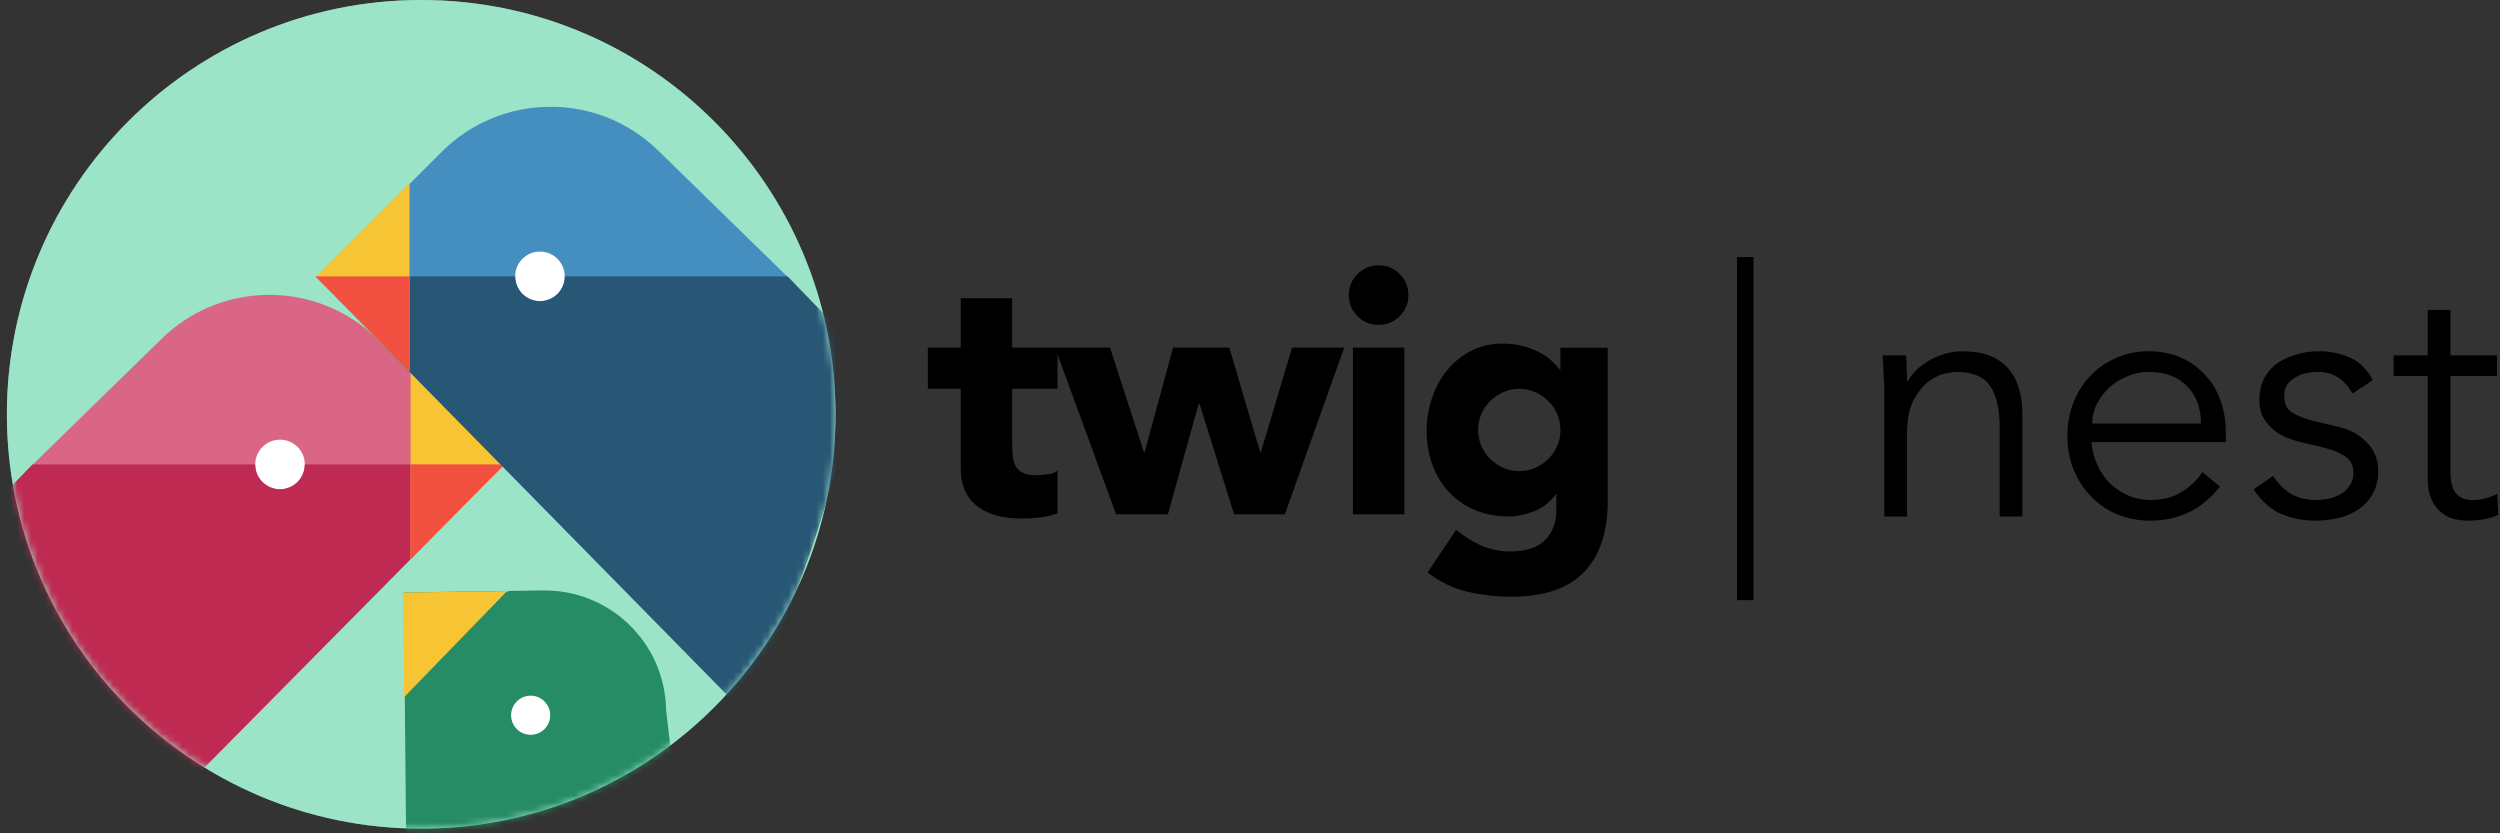 <svg xmlns="http://www.w3.org/2000/svg" width="363" height="121" viewBox="0 0 363 121" fill="none"><rect x="0" y="0" width="363" height="121" fill="#333333" stroke="none"/><g clip-path="url(#clip0_49_114)"><path d="M153.55 56.45H146.97V64.52C146.97 65.18 147 65.79 147.07 66.34C147.14 66.89 147.29 67.36 147.52 67.76C147.75 68.16 148.11 68.47 148.59 68.68C149.07 68.9 149.71 69 150.51 69C150.91 69 151.43 68.96 152.08 68.88C152.73 68.8 153.22 68.61 153.55 68.31V74.54C152.72 74.84 151.86 75.04 150.96 75.14C150.06 75.24 149.18 75.29 148.32 75.29C147.06 75.29 145.9 75.16 144.83 74.89C143.77 74.62 142.84 74.2 142.04 73.62C141.24 73.04 140.62 72.28 140.17 71.35C139.72 70.42 139.5 69.29 139.5 67.96V56.45H134.72V50.47H139.5V43.3H146.97V50.47H153.55V56.45Z" fill="black"></path><path d="M153.2 50.47H161.17L166.1 65.66H166.2L170.33 50.47H178.5L182.98 65.66H183.08L187.61 50.47H195.18L186.56 74.68H179.19L174.16 58.59H174.06L169.58 74.68H162.06L153.19 50.47H153.2Z" fill="black"></path><path d="M195.84 42.85C195.84 41.65 196.26 40.63 197.11 39.79C197.96 38.95 198.98 38.52 200.17 38.52C201.36 38.52 202.39 38.94 203.23 39.79C204.07 40.64 204.5 41.66 204.5 42.85C204.5 44.04 204.08 45.07 203.23 45.91C202.38 46.76 201.36 47.18 200.17 47.18C198.98 47.18 197.95 46.76 197.11 45.91C196.26 45.06 195.84 44.04 195.84 42.85ZM196.44 50.47H203.91V74.68H196.44V50.47Z" fill="black"></path><path d="M233.45 72.64C233.45 77.22 232.3 80.7 229.99 83.08C227.68 85.46 224.17 86.64 219.45 86.64C217.29 86.64 215.17 86.4 213.07 85.92C210.98 85.44 209.05 84.5 207.29 83.11L211.43 76.93C212.59 77.89 213.81 78.66 215.09 79.22C216.37 79.78 217.77 80.07 219.3 80.07C221.59 80.07 223.28 79.51 224.36 78.4C225.44 77.29 225.98 75.87 225.98 74.14V71.8H225.88C225.02 72.96 223.94 73.78 222.67 74.27C221.39 74.75 220.19 74.99 219.06 74.99C217.27 74.99 215.64 74.68 214.18 74.07C212.72 73.46 211.47 72.59 210.42 71.48C209.37 70.37 208.57 69.05 208 67.52C207.44 65.99 207.15 64.32 207.15 62.49C207.15 60.9 207.41 59.33 207.92 57.81C208.43 56.28 209.17 54.94 210.11 53.77C211.06 52.61 212.21 51.67 213.57 50.96C214.93 50.25 216.48 49.89 218.2 49.89C219.26 49.89 220.23 50.01 221.11 50.24C221.99 50.47 222.78 50.77 223.48 51.14C224.18 51.51 224.78 51.91 225.27 52.36C225.76 52.81 226.17 53.25 226.47 53.68H226.57V50.49H233.44V72.66L233.45 72.64ZM214.62 62.43C214.62 63.23 214.77 63.98 215.07 64.7C215.37 65.41 215.79 66.05 216.34 66.59C216.89 67.14 217.52 67.58 218.23 67.91C218.94 68.24 219.73 68.41 220.6 68.41C221.47 68.41 222.21 68.24 222.94 67.91C223.67 67.58 224.31 67.14 224.86 66.59C225.41 66.04 225.83 65.41 226.13 64.7C226.43 63.99 226.58 63.23 226.58 62.43C226.58 61.63 226.43 60.88 226.13 60.16C225.83 59.45 225.41 58.81 224.86 58.27C224.31 57.72 223.67 57.28 222.94 56.95C222.21 56.62 221.43 56.45 220.6 56.45C219.77 56.45 218.95 56.62 218.23 56.95C217.52 57.28 216.88 57.72 216.34 58.27C215.79 58.82 215.37 59.45 215.07 60.16C214.77 60.87 214.62 61.63 214.62 62.43Z" fill="black"></path><path d="M254.6 37.32V87.14H252.22V37.32H254.6Z" fill="black"></path><path d="M276.75 51.6C276.817 52.233 276.85 52.867 276.85 53.5C276.883 54.1 276.9 54.717 276.9 55.35H277C277.367 54.717 277.833 54.133 278.4 53.6C278.967 53.067 279.6 52.617 280.3 52.25C281 51.85 281.733 51.55 282.5 51.35C283.3 51.117 284.083 51 284.85 51C287.85 51 290.067 51.8 291.5 53.4C292.933 54.967 293.65 57.217 293.65 60.15V75H290.35V62.05C290.35 59.45 289.9 57.467 289 56.1C288.1 54.7 286.433 54 284 54C283.833 54 283.367 54.067 282.6 54.2C281.833 54.333 281.017 54.7 280.15 55.3C279.317 55.9 278.567 56.8 277.9 58C277.233 59.2 276.9 60.867 276.9 63V75H273.6V56.75C273.6 56.117 273.567 55.317 273.5 54.35C273.467 53.383 273.417 52.467 273.35 51.6H276.75ZM319.583 61.5C319.583 59.267 318.917 57.467 317.583 56.1C316.25 54.7 314.383 54 311.983 54C310.917 54 309.883 54.217 308.883 54.65C307.883 55.05 307 55.6 306.233 56.3C305.5 57 304.9 57.8 304.433 58.7C304 59.6 303.783 60.533 303.783 61.5H319.583ZM303.683 64.2C303.783 65.367 304.067 66.467 304.533 67.5C305 68.533 305.617 69.433 306.383 70.2C307.15 70.933 308.033 71.517 309.033 71.95C310.033 72.383 311.117 72.6 312.283 72.6C314.05 72.6 315.567 72.2 316.833 71.4C318.133 70.567 319.117 69.617 319.783 68.55L322.333 70.65C320.933 72.417 319.383 73.683 317.683 74.45C316.017 75.217 314.217 75.6 312.283 75.6C310.55 75.6 308.933 75.3 307.433 74.7C305.967 74.067 304.7 73.2 303.633 72.1C302.567 71 301.717 69.7 301.083 68.2C300.483 66.7 300.183 65.067 300.183 63.3C300.183 61.533 300.483 59.9 301.083 58.4C301.683 56.9 302.517 55.6 303.583 54.5C304.65 53.4 305.9 52.55 307.333 51.95C308.767 51.317 310.317 51 311.983 51C313.75 51 315.333 51.317 316.733 51.95C318.133 52.583 319.3 53.433 320.233 54.5C321.2 55.533 321.933 56.767 322.433 58.2C322.933 59.6 323.183 61.1 323.183 62.7V64.2H303.683ZM341.566 57.15C341.066 56.183 340.4 55.417 339.566 54.85C338.733 54.283 337.716 54 336.516 54C335.95 54 335.366 54.067 334.766 54.2C334.2 54.333 333.683 54.55 333.216 54.85C332.75 55.117 332.366 55.467 332.066 55.9C331.8 56.333 331.666 56.867 331.666 57.5C331.666 58.6 332.05 59.4 332.816 59.9C333.583 60.4 334.733 60.833 336.266 61.2L339.616 62C341.25 62.367 342.6 63.117 343.666 64.25C344.766 65.35 345.316 66.733 345.316 68.4C345.316 69.667 345.05 70.767 344.516 71.7C344.016 72.6 343.333 73.35 342.466 73.95C341.633 74.517 340.666 74.933 339.566 75.2C338.466 75.467 337.35 75.6 336.216 75.6C334.416 75.6 332.733 75.267 331.166 74.6C329.633 73.9 328.316 72.717 327.216 71.05L330.066 69.1C330.733 70.167 331.566 71.017 332.566 71.65C333.6 72.283 334.816 72.6 336.216 72.6C336.883 72.6 337.55 72.533 338.216 72.4C338.883 72.233 339.466 72 339.966 71.7C340.5 71.367 340.916 70.95 341.216 70.45C341.55 69.95 341.716 69.367 341.716 68.7C341.716 67.533 341.283 66.7 340.416 66.2C339.55 65.667 338.5 65.25 337.266 64.95L334.066 64.2C333.666 64.1 333.116 63.933 332.416 63.7C331.75 63.467 331.083 63.117 330.416 62.65C329.783 62.183 329.233 61.583 328.766 60.85C328.3 60.083 328.066 59.15 328.066 58.05C328.066 56.85 328.3 55.8 328.766 54.9C329.266 54 329.916 53.267 330.716 52.7C331.55 52.133 332.483 51.717 333.516 51.45C334.55 51.15 335.616 51 336.716 51C338.35 51 339.866 51.317 341.266 51.95C342.666 52.583 343.75 53.667 344.516 55.2L341.566 57.15ZM362.555 54.6H355.805V68.4C355.805 69.267 355.889 69.983 356.055 70.55C356.222 71.083 356.455 71.5 356.755 71.8C357.055 72.1 357.405 72.317 357.805 72.45C358.239 72.55 358.705 72.6 359.205 72.6C359.772 72.6 360.355 72.517 360.955 72.35C361.555 72.183 362.105 71.967 362.605 71.7L362.755 74.75C361.522 75.317 360.039 75.6 358.305 75.6C357.672 75.6 357.005 75.517 356.305 75.35C355.639 75.183 355.022 74.867 354.455 74.4C353.889 73.933 353.422 73.3 353.055 72.5C352.689 71.7 352.505 70.65 352.505 69.35V54.6H347.555V51.6H352.505V45H355.805V51.6H362.555V54.6Z" fill="black"></path><g clip-path="url(#clip1_49_114)"><path d="M61.16 120.32C94.385 120.32 121.32 93.385 121.32 60.16C121.32 26.934 94.385 0 61.16 0C27.935 0 1 26.934 1 60.16C1 93.385 27.935 120.32 61.16 120.32Z" fill="#9BE4C8"></path><mask id="mask0_49_114" style="mask-type:luminance" maskUnits="userSpaceOnUse" x="1" y="0" width="121" height="121"><path d="M61.16 120.32C94.385 120.32 121.32 93.385 121.32 60.16C121.32 26.934 94.385 0 61.16 0C27.935 0 1 26.934 1 60.16C1 93.385 27.935 120.32 61.16 120.32Z" fill="white"></path></mask><g mask="url(#mask0_49_114)"><path d="M61.16 120.32C94.385 120.32 121.32 93.385 121.32 60.16C121.32 26.934 94.385 0 61.16 0C27.935 0 1 26.934 1 60.16C1 93.385 27.935 120.32 61.16 120.32Z" fill="#9BE4C8"></path></g><mask id="mask1_49_114" style="mask-type:luminance" maskUnits="userSpaceOnUse" x="1" y="0" width="121" height="121"><path d="M61.16 120.32C94.385 120.32 121.32 93.385 121.32 60.16C121.32 26.934 94.385 0 61.16 0C27.935 0 1 26.934 1 60.16C1 93.385 27.935 120.32 61.16 120.32Z" fill="white"></path></mask><g mask="url(#mask1_49_114)"><path d="M78.833 85.737C88.563 85.596 96.567 93.36 96.716 103.096L98.922 121.976C98.371 116.531 97.918 124.112 98.922 121.976C100.435 136.967 71.507 133.099 59.077 133.014L58.631 86.027L78.84 85.73L78.833 85.737Z" fill="#268C66"></path><path d="M75.043 105.861C76.152 106.97 77.95 106.97 79.059 105.861C80.168 104.752 80.168 102.954 79.059 101.845C77.95 100.736 76.152 100.736 75.043 101.845C73.934 102.954 73.934 104.752 75.043 105.861Z" fill="white"></path><path d="M54.93 49.36C46.2 40.63 32.03 40.63 23.3 49.36L4.19 68.01C1.61 70.81 -6.64 79.06 -6.64 79.06C-6.64 79.06 10.11 108.68 21.49 119.61L73.07 67.5L54.93 49.36Z" fill="#D96685"></path><path d="M40.66 71.04C42.648 71.04 44.26 69.428 44.26 67.44C44.26 65.452 42.648 63.84 40.66 63.84C38.672 63.84 37.06 65.452 37.06 67.44C37.06 69.428 38.672 71.04 40.66 71.04Z" fill="white"></path><path d="M37.05 67.44C37.05 68.36 37.4 69.28 38.1 69.98C39.51 71.39 41.79 71.39 43.2 69.98C43.9 69.28 44.25 68.36 44.25 67.44H73.12L73.18 67.5L21.61 119.61C12.16 110.53 -6.64 79.06 -6.64 79.06C-6.64 79.06 -0.35 72.72 4.72 67.44H37.05Z" fill="#BF2A52"></path><path d="M73.636 85.815L58.667 101.237L58.518 86.041L73.636 85.815Z" fill="#F7C433"></path><path d="M59.62 53.93V81.21L73.19 67.5L59.62 53.93Z" fill="#F7C433"></path><path d="M59.62 67.43V81.21L73.19 67.5L73.12 67.43H59.62Z" fill="#F25041"></path><path d="M64.13 22.05C72.86 13.32 87.03 13.32 95.76 22.05L114.87 40.7C117.45 43.5 125.7 51.75 125.7 51.75C125.7 51.75 108.95 81.37 97.57 92.3L45.99 40.19L64.13 22.05Z" fill="#448FC0"></path><path d="M78.4 43.73C80.388 43.73 82 42.118 82 40.13C82 38.142 80.388 36.53 78.4 36.53C76.412 36.53 74.8 38.142 74.8 40.13C74.8 42.118 76.412 43.73 78.4 43.73Z" fill="white"></path><path d="M82.01 40.13C82.01 41.05 81.66 41.97 80.96 42.67C79.55 44.08 77.27 44.08 75.86 42.67C75.16 41.97 74.81 41.05 74.81 40.13H45.94L45.88 40.19L106.81 102.17C116.27 93.1 125.71 51.75 125.71 51.75C125.71 51.75 119.42 45.41 114.35 40.13H82.02H82.01Z" fill="#285776"></path><path d="M59.46 26.62V53.94L45.87 40.21L59.46 26.62Z" fill="#F7C433"></path><path d="M59.46 40.13V53.94L45.87 40.21L45.94 40.13H59.46Z" fill="#F25041"></path></g></g></g><defs><clipPath id="clip0_49_114"><rect width="363" height="121" fill="white"></rect></clipPath><clipPath id="clip1_49_114"><rect width="136.25" height="131.09" fill="white" transform="translate(-15)"></rect></clipPath></defs></svg>